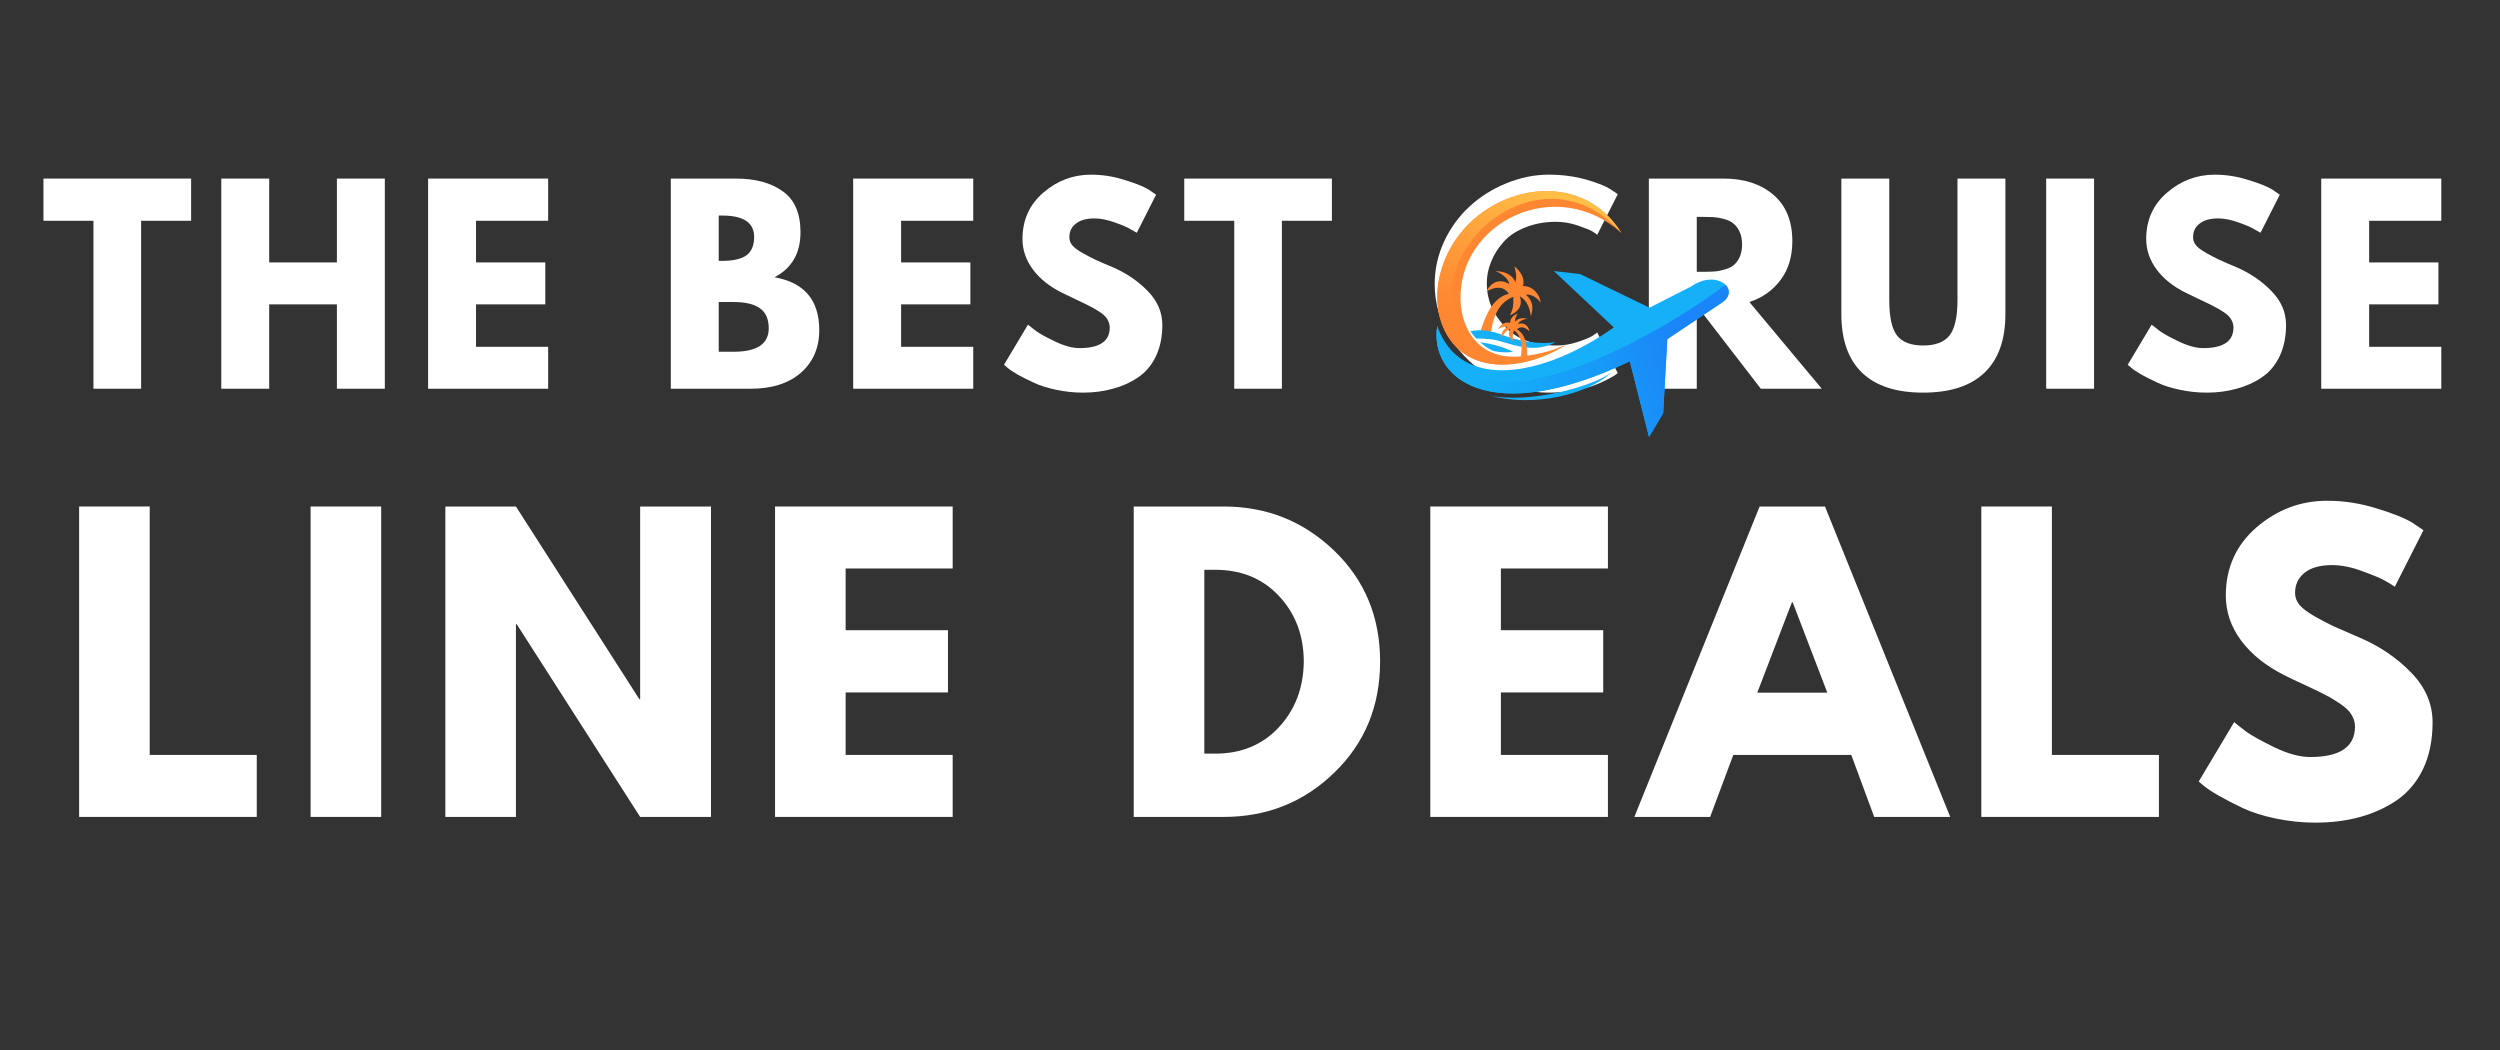 <svg xmlns="http://www.w3.org/2000/svg" xmlns:xlink="http://www.w3.org/1999/xlink" width="200" zoomAndPan="magnify" viewBox="0 0 150 63" height="84" preserveAspectRatio="xMidYMid meet" version="1.0"><rect x="0" y="0" width="150" height="63" fill="#333333" stroke="none"/><defs><g/><clipPath id="64f7c8251f"><path d="M 86 16 L 104 16 L 104 26.637 L 86 26.637 Z M 86 16 " clip-rule="nonzero"/></clipPath><clipPath id="25d7e52350"><path d="M 86 17 L 104 17 L 104 26.637 L 86 26.637 Z M 86 17 " clip-rule="nonzero"/></clipPath><clipPath id="27e1b4e064"><path d="M 103.531 17.09 C 98.258 21.059 87.164 26.629 86.234 19.559 C 85.742 22.617 89.297 25.73 97.789 21.676 L 98.941 26.215 L 99.789 24.793 L 100.039 20.348 L 103.277 18.18 C 103.82 17.84 103.828 17.387 103.531 17.09 Z M 103.531 17.09 " clip-rule="evenodd"/></clipPath><linearGradient x1="111.79" gradientTransform="matrix(0.162, 0, 0, 0.167, 86.188, 11.467)" y1="42.597" x2="-5.711" gradientUnits="userSpaceOnUse" y2="82.233" id="4bc4e9e95f"><stop stop-opacity="1" stop-color="rgb(10.199%, 52.199%, 97.299%)" offset="0"/><stop stop-opacity="1" stop-color="rgb(10.199%, 52.199%, 97.299%)" offset="0.125"/><stop stop-opacity="1" stop-color="rgb(10.199%, 52.199%, 97.299%)" offset="0.148"/><stop stop-opacity="1" stop-color="rgb(10.199%, 52.199%, 97.299%)" offset="0.188"/><stop stop-opacity="1" stop-color="rgb(10.191%, 52.251%, 97.299%)" offset="0.203"/><stop stop-opacity="1" stop-color="rgb(10.164%, 52.431%, 97.299%)" offset="0.211"/><stop stop-opacity="1" stop-color="rgb(10.127%, 52.69%, 97.299%)" offset="0.219"/><stop stop-opacity="1" stop-color="rgb(10.089%, 52.95%, 97.299%)" offset="0.227"/><stop stop-opacity="1" stop-color="rgb(10.051%, 53.209%, 97.299%)" offset="0.234"/><stop stop-opacity="1" stop-color="rgb(10.013%, 53.468%, 97.299%)" offset="0.242"/><stop stop-opacity="1" stop-color="rgb(9.975%, 53.728%, 97.299%)" offset="0.25"/><stop stop-opacity="1" stop-color="rgb(9.937%, 53.986%, 97.299%)" offset="0.258"/><stop stop-opacity="1" stop-color="rgb(9.9%, 54.245%, 97.299%)" offset="0.266"/><stop stop-opacity="1" stop-color="rgb(9.862%, 54.504%, 97.299%)" offset="0.273"/><stop stop-opacity="1" stop-color="rgb(9.824%, 54.764%, 97.299%)" offset="0.281"/><stop stop-opacity="1" stop-color="rgb(9.785%, 55.023%, 97.299%)" offset="0.289"/><stop stop-opacity="1" stop-color="rgb(9.747%, 55.281%, 97.299%)" offset="0.297"/><stop stop-opacity="1" stop-color="rgb(9.709%, 55.54%, 97.299%)" offset="0.305"/><stop stop-opacity="1" stop-color="rgb(9.671%, 55.8%, 97.299%)" offset="0.312"/><stop stop-opacity="1" stop-color="rgb(9.634%, 56.059%, 97.299%)" offset="0.32"/><stop stop-opacity="1" stop-color="rgb(9.596%, 56.319%, 97.299%)" offset="0.328"/><stop stop-opacity="1" stop-color="rgb(9.558%, 56.578%, 97.299%)" offset="0.336"/><stop stop-opacity="1" stop-color="rgb(9.52%, 56.836%, 97.299%)" offset="0.344"/><stop stop-opacity="1" stop-color="rgb(9.482%, 57.095%, 97.299%)" offset="0.352"/><stop stop-opacity="1" stop-color="rgb(9.444%, 57.355%, 97.299%)" offset="0.359"/><stop stop-opacity="1" stop-color="rgb(9.406%, 57.614%, 97.299%)" offset="0.367"/><stop stop-opacity="1" stop-color="rgb(9.369%, 57.874%, 97.299%)" offset="0.375"/><stop stop-opacity="1" stop-color="rgb(9.331%, 58.131%, 97.299%)" offset="0.383"/><stop stop-opacity="1" stop-color="rgb(9.293%, 58.391%, 97.299%)" offset="0.391"/><stop stop-opacity="1" stop-color="rgb(9.254%, 58.65%, 97.299%)" offset="0.398"/><stop stop-opacity="1" stop-color="rgb(9.216%, 58.91%, 97.299%)" offset="0.406"/><stop stop-opacity="1" stop-color="rgb(9.178%, 59.169%, 97.299%)" offset="0.414"/><stop stop-opacity="1" stop-color="rgb(9.14%, 59.428%, 97.299%)" offset="0.422"/><stop stop-opacity="1" stop-color="rgb(9.103%, 59.686%, 97.299%)" offset="0.43"/><stop stop-opacity="1" stop-color="rgb(9.065%, 59.946%, 97.299%)" offset="0.438"/><stop stop-opacity="1" stop-color="rgb(9.027%, 60.205%, 97.299%)" offset="0.445"/><stop stop-opacity="1" stop-color="rgb(8.997%, 60.439%, 97.299%)" offset="0.453"/><stop stop-opacity="1" stop-color="rgb(8.968%, 60.733%, 97.299%)" offset="0.469"/><stop stop-opacity="1" stop-color="rgb(8.932%, 61.113%, 97.299%)" offset="0.484"/><stop stop-opacity="1" stop-color="rgb(8.897%, 61.494%, 97.299%)" offset="0.5"/><stop stop-opacity="1" stop-color="rgb(8.861%, 61.874%, 97.299%)" offset="0.516"/><stop stop-opacity="1" stop-color="rgb(8.826%, 62.256%, 97.299%)" offset="0.531"/><stop stop-opacity="1" stop-color="rgb(8.791%, 62.636%, 97.299%)" offset="0.547"/><stop stop-opacity="1" stop-color="rgb(8.755%, 63.017%, 97.299%)" offset="0.562"/><stop stop-opacity="1" stop-color="rgb(8.719%, 63.399%, 97.299%)" offset="0.578"/><stop stop-opacity="1" stop-color="rgb(8.684%, 63.779%, 97.299%)" offset="0.594"/><stop stop-opacity="1" stop-color="rgb(8.649%, 64.16%, 97.299%)" offset="0.609"/><stop stop-opacity="1" stop-color="rgb(8.614%, 64.54%, 97.299%)" offset="0.625"/><stop stop-opacity="1" stop-color="rgb(8.578%, 64.922%, 97.299%)" offset="0.641"/><stop stop-opacity="1" stop-color="rgb(8.542%, 65.303%, 97.299%)" offset="0.656"/><stop stop-opacity="1" stop-color="rgb(8.507%, 65.683%, 97.299%)" offset="0.672"/><stop stop-opacity="1" stop-color="rgb(8.472%, 66.064%, 97.299%)" offset="0.688"/><stop stop-opacity="1" stop-color="rgb(8.437%, 66.444%, 97.299%)" offset="0.703"/><stop stop-opacity="1" stop-color="rgb(8.401%, 66.826%, 97.299%)" offset="0.719"/><stop stop-opacity="1" stop-color="rgb(8.365%, 67.207%, 97.299%)" offset="0.734"/><stop stop-opacity="1" stop-color="rgb(8.33%, 67.587%, 97.299%)" offset="0.75"/><stop stop-opacity="1" stop-color="rgb(8.295%, 67.969%, 97.299%)" offset="0.766"/><stop stop-opacity="1" stop-color="rgb(8.26%, 68.349%, 97.299%)" offset="0.781"/><stop stop-opacity="1" stop-color="rgb(8.223%, 68.73%, 97.299%)" offset="0.797"/><stop stop-opacity="1" stop-color="rgb(8.202%, 68.959%, 97.299%)" offset="0.812"/><stop stop-opacity="1" stop-color="rgb(8.199%, 68.999%, 97.299%)" offset="0.852"/><stop stop-opacity="1" stop-color="rgb(8.199%, 68.999%, 97.299%)" offset="0.875"/><stop stop-opacity="1" stop-color="rgb(8.199%, 68.999%, 97.299%)" offset="1"/></linearGradient><clipPath id="21cc50b90a"><path d="M 86 11 L 98 11 L 98 22 L 86 22 Z M 86 11 " clip-rule="nonzero"/></clipPath><clipPath id="06f28727d8"><path d="M 97.289 13.98 C 94.805 10.008 89.312 11.129 87.164 14.656 C 86.195 16.25 85.957 18.137 86.582 19.613 C 87.902 22.715 91.652 22.176 93.996 20.664 C 91.48 22.195 87.051 22.266 87.051 17.969 C 87.051 13.309 93.227 9.383 97.289 13.98 Z M 97.289 13.98 " clip-rule="evenodd"/></clipPath><linearGradient x1="63.076" gradientTransform="matrix(0.162, 0, 0, 0.167, 86.188, 11.467)" y1="-16.161" x2="3.974" gradientUnits="userSpaceOnUse" y2="71.209" id="a16aa94021"><stop stop-opacity="1" stop-color="rgb(100%, 74.899%, 27.8%)" offset="0"/><stop stop-opacity="1" stop-color="rgb(100%, 74.899%, 27.8%)" offset="0.125"/><stop stop-opacity="1" stop-color="rgb(100%, 74.899%, 27.8%)" offset="0.188"/><stop stop-opacity="1" stop-color="rgb(100%, 74.899%, 27.8%)" offset="0.219"/><stop stop-opacity="1" stop-color="rgb(100%, 74.899%, 27.8%)" offset="0.234"/><stop stop-opacity="1" stop-color="rgb(100%, 74.85%, 27.78%)" offset="0.242"/><stop stop-opacity="1" stop-color="rgb(100%, 74.638%, 27.696%)" offset="0.25"/><stop stop-opacity="1" stop-color="rgb(100%, 74.307%, 27.568%)" offset="0.258"/><stop stop-opacity="1" stop-color="rgb(100%, 73.976%, 27.438%)" offset="0.266"/><stop stop-opacity="1" stop-color="rgb(100%, 73.647%, 27.309%)" offset="0.273"/><stop stop-opacity="1" stop-color="rgb(100%, 73.315%, 27.18%)" offset="0.281"/><stop stop-opacity="1" stop-color="rgb(100%, 72.986%, 27.051%)" offset="0.289"/><stop stop-opacity="1" stop-color="rgb(100%, 72.655%, 26.921%)" offset="0.297"/><stop stop-opacity="1" stop-color="rgb(100%, 72.324%, 26.793%)" offset="0.305"/><stop stop-opacity="1" stop-color="rgb(100%, 71.994%, 26.663%)" offset="0.312"/><stop stop-opacity="1" stop-color="rgb(100%, 71.663%, 26.534%)" offset="0.32"/><stop stop-opacity="1" stop-color="rgb(100%, 71.333%, 26.405%)" offset="0.328"/><stop stop-opacity="1" stop-color="rgb(100%, 71.002%, 26.276%)" offset="0.336"/><stop stop-opacity="1" stop-color="rgb(100%, 70.671%, 26.146%)" offset="0.344"/><stop stop-opacity="1" stop-color="rgb(100%, 70.341%, 26.018%)" offset="0.352"/><stop stop-opacity="1" stop-color="rgb(100%, 70.01%, 25.888%)" offset="0.359"/><stop stop-opacity="1" stop-color="rgb(100%, 69.681%, 25.758%)" offset="0.367"/><stop stop-opacity="1" stop-color="rgb(100%, 69.35%, 25.63%)" offset="0.371"/><stop stop-opacity="1" stop-color="rgb(100%, 69.185%, 25.566%)" offset="0.375"/><stop stop-opacity="1" stop-color="rgb(100%, 69.019%, 25.5%)" offset="0.383"/><stop stop-opacity="1" stop-color="rgb(100%, 68.689%, 25.371%)" offset="0.391"/><stop stop-opacity="1" stop-color="rgb(100%, 68.358%, 25.243%)" offset="0.398"/><stop stop-opacity="1" stop-color="rgb(100%, 68.028%, 25.113%)" offset="0.406"/><stop stop-opacity="1" stop-color="rgb(100%, 67.697%, 24.983%)" offset="0.414"/><stop stop-opacity="1" stop-color="rgb(100%, 67.368%, 24.855%)" offset="0.422"/><stop stop-opacity="1" stop-color="rgb(100%, 67.036%, 24.725%)" offset="0.43"/><stop stop-opacity="1" stop-color="rgb(100%, 66.705%, 24.596%)" offset="0.438"/><stop stop-opacity="1" stop-color="rgb(100%, 66.376%, 24.467%)" offset="0.445"/><stop stop-opacity="1" stop-color="rgb(100%, 66.045%, 24.338%)" offset="0.453"/><stop stop-opacity="1" stop-color="rgb(100%, 65.715%, 24.208%)" offset="0.461"/><stop stop-opacity="1" stop-color="rgb(100%, 65.384%, 24.08%)" offset="0.469"/><stop stop-opacity="1" stop-color="rgb(100%, 65.053%, 23.95%)" offset="0.477"/><stop stop-opacity="1" stop-color="rgb(100%, 64.723%, 23.82%)" offset="0.484"/><stop stop-opacity="1" stop-color="rgb(100%, 64.392%, 23.692%)" offset="0.492"/><stop stop-opacity="1" stop-color="rgb(100%, 64.062%, 23.563%)" offset="0.5"/><stop stop-opacity="1" stop-color="rgb(100%, 63.731%, 23.433%)" offset="0.508"/><stop stop-opacity="1" stop-color="rgb(100%, 63.4%, 23.305%)" offset="0.516"/><stop stop-opacity="1" stop-color="rgb(100%, 63.071%, 23.175%)" offset="0.523"/><stop stop-opacity="1" stop-color="rgb(100%, 62.74%, 23.045%)" offset="0.531"/><stop stop-opacity="1" stop-color="rgb(100%, 62.41%, 22.917%)" offset="0.539"/><stop stop-opacity="1" stop-color="rgb(100%, 62.079%, 22.787%)" offset="0.547"/><stop stop-opacity="1" stop-color="rgb(100%, 61.748%, 22.658%)" offset="0.555"/><stop stop-opacity="1" stop-color="rgb(100%, 61.418%, 22.53%)" offset="0.562"/><stop stop-opacity="1" stop-color="rgb(100%, 61.087%, 22.4%)" offset="0.57"/><stop stop-opacity="1" stop-color="rgb(100%, 60.757%, 22.27%)" offset="0.578"/><stop stop-opacity="1" stop-color="rgb(100%, 60.426%, 22.142%)" offset="0.586"/><stop stop-opacity="1" stop-color="rgb(100%, 60.095%, 22.012%)" offset="0.594"/><stop stop-opacity="1" stop-color="rgb(100%, 59.766%, 21.883%)" offset="0.602"/><stop stop-opacity="1" stop-color="rgb(100%, 59.435%, 21.754%)" offset="0.609"/><stop stop-opacity="1" stop-color="rgb(100%, 59.105%, 21.625%)" offset="0.617"/><stop stop-opacity="1" stop-color="rgb(100%, 58.774%, 21.495%)" offset="0.625"/><stop stop-opacity="1" stop-color="rgb(100%, 58.443%, 21.367%)" offset="0.629"/><stop stop-opacity="1" stop-color="rgb(100%, 58.278%, 21.303%)" offset="0.633"/><stop stop-opacity="1" stop-color="rgb(100%, 58.113%, 21.237%)" offset="0.641"/><stop stop-opacity="1" stop-color="rgb(100%, 57.782%, 21.107%)" offset="0.648"/><stop stop-opacity="1" stop-color="rgb(100%, 57.452%, 20.979%)" offset="0.656"/><stop stop-opacity="1" stop-color="rgb(100%, 57.121%, 20.85%)" offset="0.664"/><stop stop-opacity="1" stop-color="rgb(100%, 56.79%, 20.72%)" offset="0.672"/><stop stop-opacity="1" stop-color="rgb(100%, 56.461%, 20.592%)" offset="0.68"/><stop stop-opacity="1" stop-color="rgb(100%, 56.129%, 20.462%)" offset="0.688"/><stop stop-opacity="1" stop-color="rgb(100%, 55.8%, 20.332%)" offset="0.695"/><stop stop-opacity="1" stop-color="rgb(100%, 55.469%, 20.203%)" offset="0.703"/><stop stop-opacity="1" stop-color="rgb(100%, 55.138%, 20.074%)" offset="0.711"/><stop stop-opacity="1" stop-color="rgb(100%, 54.808%, 19.945%)" offset="0.719"/><stop stop-opacity="1" stop-color="rgb(100%, 54.477%, 19.815%)" offset="0.727"/><stop stop-opacity="1" stop-color="rgb(100%, 54.147%, 19.687%)" offset="0.734"/><stop stop-opacity="1" stop-color="rgb(100%, 53.816%, 19.557%)" offset="0.742"/><stop stop-opacity="1" stop-color="rgb(100%, 53.485%, 19.427%)" offset="0.75"/><stop stop-opacity="1" stop-color="rgb(100%, 53.156%, 19.299%)" offset="0.758"/><stop stop-opacity="1" stop-color="rgb(100%, 52.945%, 19.217%)" offset="0.766"/><stop stop-opacity="1" stop-color="rgb(100%, 52.899%, 19.199%)" offset="0.781"/><stop stop-opacity="1" stop-color="rgb(100%, 52.899%, 19.199%)" offset="0.812"/><stop stop-opacity="1" stop-color="rgb(100%, 52.899%, 19.199%)" offset="0.875"/><stop stop-opacity="1" stop-color="rgb(100%, 52.899%, 19.199%)" offset="1"/></linearGradient></defs><g fill="#ffffff" fill-opacity="1"><g transform="translate(2.483, 23.324)"><g><path d="M 0.125 -10.078 L 0.125 -12.609 L 8.984 -12.609 L 8.984 -10.078 L 5.984 -10.078 L 5.984 0 L 3.125 0 L 3.125 -10.078 Z M 0.125 -10.078 "/></g></g></g><g fill="#ffffff" fill-opacity="1"><g transform="translate(12.355, 23.324)"><g><path d="M 3.797 -5.062 L 3.797 0 L 0.922 0 L 0.922 -12.609 L 3.797 -12.609 L 3.797 -7.578 L 7.859 -7.578 L 7.859 -12.609 L 10.734 -12.609 L 10.734 0 L 7.859 0 L 7.859 -5.062 Z M 3.797 -5.062 "/></g></g></g><g fill="#ffffff" fill-opacity="1"><g transform="translate(24.764, 23.324)"><g><path d="M 8.125 -12.609 L 8.125 -10.078 L 3.797 -10.078 L 3.797 -7.578 L 7.953 -7.578 L 7.953 -5.062 L 3.797 -5.062 L 3.797 -2.516 L 8.125 -2.516 L 8.125 0 L 0.922 0 L 0.922 -12.609 Z M 8.125 -12.609 "/></g></g></g><g fill="#ffffff" fill-opacity="1"><g transform="translate(34.391, 23.324)"><g/></g></g><g fill="#ffffff" fill-opacity="1"><g transform="translate(39.327, 23.324)"><g><path d="M 0.922 -12.609 L 4.828 -12.609 C 6.004 -12.609 6.941 -12.352 7.641 -11.844 C 8.348 -11.344 8.703 -10.523 8.703 -9.391 C 8.703 -8.129 8.18 -7.227 7.141 -6.688 C 8.93 -6.375 9.828 -5.316 9.828 -3.516 C 9.828 -2.453 9.457 -1.598 8.719 -0.953 C 7.988 -0.316 6.984 0 5.703 0 L 0.922 0 Z M 3.797 -7.672 L 4.016 -7.672 C 4.66 -7.672 5.141 -7.781 5.453 -8 C 5.766 -8.227 5.922 -8.598 5.922 -9.109 C 5.922 -9.961 5.285 -10.391 4.016 -10.391 L 3.797 -10.391 Z M 3.797 -2.219 L 4.688 -2.219 C 6.094 -2.219 6.797 -2.688 6.797 -3.625 C 6.797 -4.188 6.617 -4.586 6.266 -4.828 C 5.922 -5.078 5.395 -5.203 4.688 -5.203 L 3.797 -5.203 Z M 3.797 -2.219 "/></g></g></g><g fill="#ffffff" fill-opacity="1"><g transform="translate(50.269, 23.324)"><g><path d="M 8.125 -12.609 L 8.125 -10.078 L 3.797 -10.078 L 3.797 -7.578 L 7.953 -7.578 L 7.953 -5.062 L 3.797 -5.062 L 3.797 -2.516 L 8.125 -2.516 L 8.125 0 L 0.922 0 L 0.922 -12.609 Z M 8.125 -12.609 "/></g></g></g><g fill="#ffffff" fill-opacity="1"><g transform="translate(59.896, 23.324)"><g><path d="M 5.562 -12.844 C 6.25 -12.844 6.914 -12.738 7.562 -12.531 C 8.219 -12.332 8.703 -12.141 9.016 -11.953 L 9.469 -11.641 L 8.312 -9.359 C 8.219 -9.41 8.086 -9.484 7.922 -9.578 C 7.766 -9.68 7.461 -9.812 7.016 -9.969 C 6.566 -10.133 6.148 -10.219 5.766 -10.219 C 5.285 -10.219 4.914 -10.113 4.656 -9.906 C 4.395 -9.707 4.266 -9.438 4.266 -9.094 C 4.266 -8.914 4.32 -8.754 4.438 -8.609 C 4.562 -8.461 4.77 -8.305 5.062 -8.141 C 5.363 -7.973 5.625 -7.836 5.844 -7.734 C 6.07 -7.629 6.422 -7.477 6.891 -7.281 C 7.703 -6.926 8.395 -6.453 8.969 -5.859 C 9.551 -5.266 9.844 -4.586 9.844 -3.828 C 9.844 -3.109 9.711 -2.477 9.453 -1.938 C 9.191 -1.395 8.832 -0.973 8.375 -0.672 C 7.926 -0.367 7.426 -0.145 6.875 0 C 6.32 0.156 5.727 0.234 5.094 0.234 C 4.539 0.234 4 0.176 3.469 0.062 C 2.938 -0.051 2.492 -0.191 2.141 -0.359 C 1.785 -0.523 1.461 -0.688 1.172 -0.844 C 0.891 -1.008 0.68 -1.148 0.547 -1.266 L 0.344 -1.438 L 1.781 -3.844 C 1.906 -3.75 2.07 -3.617 2.281 -3.453 C 2.5 -3.297 2.879 -3.086 3.422 -2.828 C 3.973 -2.566 4.457 -2.438 4.875 -2.438 C 6.082 -2.438 6.688 -2.848 6.688 -3.672 C 6.688 -3.836 6.645 -3.992 6.562 -4.141 C 6.477 -4.297 6.328 -4.445 6.109 -4.594 C 5.891 -4.738 5.691 -4.852 5.516 -4.938 C 5.348 -5.031 5.07 -5.164 4.688 -5.344 C 4.312 -5.52 4.031 -5.656 3.844 -5.75 C 3.082 -6.125 2.492 -6.594 2.078 -7.156 C 1.66 -7.719 1.453 -8.328 1.453 -8.984 C 1.453 -10.117 1.867 -11.047 2.703 -11.766 C 3.535 -12.484 4.488 -12.844 5.562 -12.844 Z M 5.562 -12.844 "/></g></g></g><g fill="#ffffff" fill-opacity="1"><g transform="translate(70.93, 23.324)"><g><path d="M 0.125 -10.078 L 0.125 -12.609 L 8.984 -12.609 L 8.984 -10.078 L 5.984 -10.078 L 5.984 0 L 3.125 0 L 3.125 -10.078 Z M 0.125 -10.078 "/></g></g></g><g fill="#ffffff" fill-opacity="1"><g transform="translate(80.802, 23.324)"><g/></g></g><g fill="#ffffff" fill-opacity="1"><g transform="translate(85.738, 23.324)"><g><path d="M 7.625 -2.594 C 8.062 -2.594 8.484 -2.66 8.891 -2.797 C 9.305 -2.93 9.613 -3.055 9.812 -3.172 L 10.094 -3.375 L 11.328 -0.938 C 11.285 -0.906 11.227 -0.863 11.156 -0.812 C 11.082 -0.758 10.914 -0.664 10.656 -0.531 C 10.395 -0.395 10.113 -0.273 9.812 -0.172 C 9.52 -0.066 9.133 0.023 8.656 0.109 C 8.188 0.191 7.695 0.234 7.188 0.234 C 6.008 0.234 4.895 -0.051 3.844 -0.625 C 2.801 -1.207 1.957 -2 1.312 -3 C 0.664 -4.008 0.344 -5.102 0.344 -6.281 C 0.344 -7.164 0.531 -8.016 0.906 -8.828 C 1.289 -9.648 1.797 -10.348 2.422 -10.922 C 3.047 -11.504 3.773 -11.969 4.609 -12.312 C 5.453 -12.664 6.312 -12.844 7.188 -12.844 C 8 -12.844 8.75 -12.742 9.438 -12.547 C 10.125 -12.348 10.609 -12.156 10.891 -11.969 L 11.328 -11.672 L 10.094 -9.234 C 10.031 -9.297 9.926 -9.367 9.781 -9.453 C 9.633 -9.535 9.348 -9.648 8.922 -9.797 C 8.492 -9.941 8.062 -10.016 7.625 -10.016 C 6.938 -10.016 6.316 -9.898 5.766 -9.672 C 5.211 -9.453 4.773 -9.156 4.453 -8.781 C 4.129 -8.414 3.883 -8.02 3.719 -7.594 C 3.551 -7.176 3.469 -6.75 3.469 -6.312 C 3.469 -5.352 3.828 -4.492 4.547 -3.734 C 5.266 -2.973 6.289 -2.594 7.625 -2.594 Z M 7.625 -2.594 "/></g></g></g><g fill="#ffffff" fill-opacity="1"><g transform="translate(98.009, 23.324)"><g><path d="M 0.922 -12.609 L 5.422 -12.609 C 6.641 -12.609 7.629 -12.285 8.391 -11.641 C 9.148 -10.992 9.531 -10.066 9.531 -8.859 C 9.531 -7.93 9.297 -7.156 8.828 -6.531 C 8.367 -5.906 7.742 -5.461 6.953 -5.203 L 11.297 0 L 7.641 0 L 3.797 -4.984 L 3.797 0 L 0.922 0 Z M 3.797 -7.016 L 4.125 -7.016 C 4.383 -7.016 4.609 -7.02 4.797 -7.031 C 4.984 -7.039 5.191 -7.078 5.422 -7.141 C 5.66 -7.203 5.848 -7.285 5.984 -7.391 C 6.129 -7.504 6.254 -7.664 6.359 -7.875 C 6.461 -8.094 6.516 -8.352 6.516 -8.656 C 6.516 -8.969 6.461 -9.227 6.359 -9.438 C 6.254 -9.656 6.129 -9.816 5.984 -9.922 C 5.848 -10.035 5.66 -10.125 5.422 -10.188 C 5.191 -10.25 4.984 -10.285 4.797 -10.297 C 4.609 -10.305 4.383 -10.312 4.125 -10.312 L 3.797 -10.312 Z M 3.797 -7.016 "/></g></g></g><g fill="#ffffff" fill-opacity="1"><g transform="translate(109.715, 23.324)"><g><path d="M 10.609 -12.609 L 10.609 -4.484 C 10.609 -2.93 10.188 -1.754 9.344 -0.953 C 8.508 -0.16 7.285 0.234 5.672 0.234 C 4.066 0.234 2.848 -0.16 2.016 -0.953 C 1.18 -1.754 0.766 -2.93 0.766 -4.484 L 0.766 -12.609 L 3.641 -12.609 L 3.641 -5.312 C 3.641 -4.301 3.797 -3.594 4.109 -3.188 C 4.43 -2.789 4.953 -2.594 5.672 -2.594 C 6.398 -2.594 6.926 -2.789 7.25 -3.188 C 7.57 -3.594 7.734 -4.301 7.734 -5.312 L 7.734 -12.609 Z M 10.609 -12.609 "/></g></g></g><g fill="#ffffff" fill-opacity="1"><g transform="translate(121.848, 23.324)"><g><path d="M 3.797 -12.609 L 3.797 0 L 0.922 0 L 0.922 -12.609 Z M 3.797 -12.609 "/></g></g></g><g fill="#ffffff" fill-opacity="1"><g transform="translate(127.319, 23.324)"><g><path d="M 5.562 -12.844 C 6.25 -12.844 6.914 -12.738 7.562 -12.531 C 8.219 -12.332 8.703 -12.141 9.016 -11.953 L 9.469 -11.641 L 8.312 -9.359 C 8.219 -9.41 8.086 -9.484 7.922 -9.578 C 7.766 -9.68 7.461 -9.812 7.016 -9.969 C 6.566 -10.133 6.148 -10.219 5.766 -10.219 C 5.285 -10.219 4.914 -10.113 4.656 -9.906 C 4.395 -9.707 4.266 -9.438 4.266 -9.094 C 4.266 -8.914 4.32 -8.754 4.438 -8.609 C 4.562 -8.461 4.77 -8.305 5.062 -8.141 C 5.363 -7.973 5.625 -7.836 5.844 -7.734 C 6.07 -7.629 6.422 -7.477 6.891 -7.281 C 7.703 -6.926 8.395 -6.453 8.969 -5.859 C 9.551 -5.266 9.844 -4.586 9.844 -3.828 C 9.844 -3.109 9.711 -2.477 9.453 -1.938 C 9.191 -1.395 8.832 -0.973 8.375 -0.672 C 7.926 -0.367 7.426 -0.145 6.875 0 C 6.32 0.156 5.727 0.234 5.094 0.234 C 4.539 0.234 4 0.176 3.469 0.062 C 2.938 -0.051 2.492 -0.191 2.141 -0.359 C 1.785 -0.523 1.461 -0.688 1.172 -0.844 C 0.891 -1.008 0.68 -1.148 0.547 -1.266 L 0.344 -1.438 L 1.781 -3.844 C 1.906 -3.75 2.07 -3.617 2.281 -3.453 C 2.5 -3.297 2.879 -3.086 3.422 -2.828 C 3.973 -2.566 4.457 -2.438 4.875 -2.438 C 6.082 -2.438 6.688 -2.848 6.688 -3.672 C 6.688 -3.836 6.645 -3.992 6.562 -4.141 C 6.477 -4.297 6.328 -4.445 6.109 -4.594 C 5.891 -4.738 5.691 -4.852 5.516 -4.938 C 5.348 -5.031 5.07 -5.164 4.688 -5.344 C 4.312 -5.52 4.031 -5.656 3.844 -5.75 C 3.082 -6.125 2.492 -6.594 2.078 -7.156 C 1.66 -7.719 1.453 -8.328 1.453 -8.984 C 1.453 -10.117 1.867 -11.047 2.703 -11.766 C 3.535 -12.484 4.488 -12.844 5.562 -12.844 Z M 5.562 -12.844 "/></g></g></g><g fill="#ffffff" fill-opacity="1"><g transform="translate(138.352, 23.324)"><g><path d="M 8.125 -12.609 L 8.125 -10.078 L 3.797 -10.078 L 3.797 -7.578 L 7.953 -7.578 L 7.953 -5.062 L 3.797 -5.062 L 3.797 -2.516 L 8.125 -2.516 L 8.125 0 L 0.922 0 L 0.922 -12.609 Z M 8.125 -12.609 "/></g></g></g><g fill="#ffffff" fill-opacity="1"><g transform="translate(147.983, 23.324)"><g/></g></g><g fill="#ffffff" fill-opacity="1"><g transform="translate(3.389, 49.015)"><g><path d="M 5.594 -18.625 L 5.594 -3.719 L 12.016 -3.719 L 12.016 0 L 1.359 0 L 1.359 -18.625 Z M 5.594 -18.625 "/></g></g></g><g fill="#ffffff" fill-opacity="1"><g transform="translate(17.277, 49.015)"><g><path d="M 5.594 -18.625 L 5.594 0 L 1.359 0 L 1.359 -18.625 Z M 5.594 -18.625 "/></g></g></g><g fill="#ffffff" fill-opacity="1"><g transform="translate(25.362, 49.015)"><g><path d="M 5.594 -11.562 L 5.594 0 L 1.359 0 L 1.359 -18.625 L 5.594 -18.625 L 13 -7.062 L 13.047 -7.062 L 13.047 -18.625 L 17.297 -18.625 L 17.297 0 L 13.047 0 L 5.641 -11.562 Z M 5.594 -11.562 "/></g></g></g><g fill="#ffffff" fill-opacity="1"><g transform="translate(45.144, 49.015)"><g><path d="M 12.016 -18.625 L 12.016 -14.906 L 5.594 -14.906 L 5.594 -11.203 L 11.734 -11.203 L 11.734 -7.469 L 5.594 -7.469 L 5.594 -3.719 L 12.016 -3.719 L 12.016 0 L 1.359 0 L 1.359 -18.625 Z M 12.016 -18.625 "/></g></g></g><g fill="#ffffff" fill-opacity="1"><g transform="translate(59.371, 49.015)"><g/></g></g><g fill="#ffffff" fill-opacity="1"><g transform="translate(66.665, 49.015)"><g><path d="M 1.359 -18.625 L 6.75 -18.625 C 9.344 -18.625 11.555 -17.738 13.391 -15.969 C 15.223 -14.207 16.141 -11.992 16.141 -9.328 C 16.141 -6.648 15.223 -4.426 13.391 -2.656 C 11.566 -0.883 9.352 0 6.75 0 L 1.359 0 Z M 5.594 -3.797 L 6.25 -3.797 C 7.801 -3.797 9.066 -4.316 10.047 -5.359 C 11.035 -6.41 11.539 -7.723 11.562 -9.297 C 11.562 -10.879 11.066 -12.195 10.078 -13.25 C 9.098 -14.301 7.82 -14.828 6.25 -14.828 L 5.594 -14.828 Z M 5.594 -3.797 "/></g></g></g><g fill="#ffffff" fill-opacity="1"><g transform="translate(84.459, 49.015)"><g><path d="M 12.016 -18.625 L 12.016 -14.906 L 5.594 -14.906 L 5.594 -11.203 L 11.734 -11.203 L 11.734 -7.469 L 5.594 -7.469 L 5.594 -3.719 L 12.016 -3.719 L 12.016 0 L 1.359 0 L 1.359 -18.625 Z M 12.016 -18.625 "/></g></g></g><g fill="#ffffff" fill-opacity="1"><g transform="translate(98.686, 49.015)"><g><path d="M 10.812 -18.625 L 18.328 0 L 13.766 0 L 12.391 -3.719 L 5.312 -3.719 L 3.922 0 L -0.625 0 L 6.891 -18.625 Z M 10.953 -7.453 L 8.875 -12.875 L 8.828 -12.875 L 6.75 -7.453 Z M 10.953 -7.453 "/></g></g></g><g fill="#ffffff" fill-opacity="1"><g transform="translate(117.52, 49.015)"><g><path d="M 5.594 -18.625 L 5.594 -3.719 L 12.016 -3.719 L 12.016 0 L 1.359 0 L 1.359 -18.625 Z M 5.594 -18.625 "/></g></g></g><g fill="#ffffff" fill-opacity="1"><g transform="translate(131.408, 49.015)"><g><path d="M 8.219 -18.969 C 9.227 -18.969 10.211 -18.816 11.172 -18.516 C 12.141 -18.223 12.859 -17.938 13.328 -17.656 L 14 -17.203 L 12.281 -13.812 C 12.145 -13.906 11.957 -14.02 11.719 -14.156 C 11.477 -14.301 11.023 -14.492 10.359 -14.734 C 9.703 -14.984 9.086 -15.109 8.516 -15.109 C 7.805 -15.109 7.258 -14.957 6.875 -14.656 C 6.488 -14.352 6.297 -13.945 6.297 -13.438 C 6.297 -13.176 6.383 -12.938 6.562 -12.719 C 6.75 -12.5 7.062 -12.266 7.5 -12.016 C 7.938 -11.773 8.316 -11.578 8.641 -11.422 C 8.973 -11.273 9.488 -11.051 10.188 -10.75 C 11.383 -10.238 12.41 -9.539 13.266 -8.656 C 14.117 -7.781 14.547 -6.785 14.547 -5.672 C 14.547 -4.598 14.352 -3.66 13.969 -2.859 C 13.582 -2.066 13.051 -1.441 12.375 -0.984 C 11.707 -0.535 10.969 -0.203 10.156 0.016 C 9.344 0.234 8.461 0.344 7.516 0.344 C 6.703 0.344 5.906 0.258 5.125 0.094 C 4.344 -0.07 3.688 -0.281 3.156 -0.531 C 2.633 -0.781 2.16 -1.023 1.734 -1.266 C 1.316 -1.504 1.008 -1.707 0.812 -1.875 L 0.516 -2.125 L 2.641 -5.688 C 2.816 -5.539 3.062 -5.348 3.375 -5.109 C 3.695 -4.879 4.258 -4.566 5.062 -4.172 C 5.875 -3.785 6.586 -3.594 7.203 -3.594 C 8.992 -3.594 9.891 -4.203 9.891 -5.422 C 9.891 -5.672 9.82 -5.906 9.688 -6.125 C 9.562 -6.344 9.336 -6.562 9.016 -6.781 C 8.691 -7 8.406 -7.172 8.156 -7.297 C 7.914 -7.43 7.508 -7.629 6.938 -7.891 C 6.375 -8.148 5.957 -8.348 5.688 -8.484 C 4.562 -9.047 3.688 -9.742 3.062 -10.578 C 2.445 -11.41 2.141 -12.312 2.141 -13.281 C 2.141 -14.945 2.754 -16.312 3.984 -17.375 C 5.223 -18.438 6.633 -18.969 8.219 -18.969 Z M 8.219 -18.969 "/></g></g></g><g clip-path="url(#64f7c8251f)"><path fill="#15b0f8" d="M 86.234 19.559 C 87.625 23.562 92.664 22.586 96.828 19.645 L 93.23 16.262 L 94.809 16.445 L 98.969 18.461 C 99.801 18.039 100.633 17.613 101.465 17.191 C 103.043 16.098 104.484 17.426 103.277 18.18 C 102.199 18.902 101.117 19.625 100.039 20.348 L 99.789 24.793 L 98.941 26.215 L 97.789 21.676 C 89.297 25.73 85.742 22.617 86.234 19.559 Z M 86.234 19.559 " fill-opacity="1" fill-rule="evenodd"/></g><path fill="#ff8731" d="M 93.996 20.664 C 91.652 22.176 87.902 22.715 86.582 19.613 C 85.957 18.137 86.195 16.25 87.164 14.656 C 89.312 11.129 94.801 10.008 97.289 13.98 C 93.359 10.453 87.504 13.328 87.633 17.996 C 87.684 19.852 88.801 21.531 91.074 21.395 C 91.98 21.34 93.016 21.113 93.996 20.664 Z M 93.996 20.664 " fill-opacity="1" fill-rule="evenodd"/><path fill="#ff8731" d="M 88.828 19.887 C 89.137 18.918 89.551 17.863 90.535 17.625 C 90.176 17.117 89.695 17.215 89.184 17.484 C 89.461 16.938 89.969 16.684 90.559 17.047 C 90.523 16.727 90.074 16.375 89.711 16.266 C 90.238 16.277 90.688 16.422 90.93 16.922 C 91.016 16.59 90.949 16.281 90.863 15.977 C 91.254 16.312 91.504 16.684 91.379 17.164 C 91.922 17.145 92.367 17.602 92.449 18.172 C 92.277 17.918 91.949 17.637 91.547 17.68 C 91.938 18 92.039 18.43 91.852 18.969 C 91.781 18.461 91.617 18.02 91.188 17.777 C 91.402 18.414 91.008 18.734 90.609 18.914 C 90.797 18.484 90.812 18.293 90.797 17.812 C 89.879 18.148 89.531 19.105 89.41 20.312 L 89.402 20.312 C 89.215 20.156 89.012 20.082 88.828 19.887 Z M 88.828 19.887 " fill-opacity="1" fill-rule="evenodd"/><path fill="#15b0f8" d="M 93.352 20.531 C 92.383 20.664 91.238 20.535 89.789 19.973 C 89.254 19.805 88.684 19.777 88.223 19.871 C 88.316 20.004 88.457 20.188 88.566 20.309 C 89.016 20.32 89.5 20.328 89.941 20.453 C 91.117 20.793 92.148 21.156 93.352 20.531 Z M 93.352 20.531 " fill-opacity="1" fill-rule="evenodd"/><path fill="#15b0f8" d="M 90.789 21.109 C 90.168 20.793 89.43 20.613 88.809 20.535 C 89.031 20.742 89.332 20.953 89.625 21.066 C 89.992 21.137 90.371 21.172 90.789 21.109 Z M 90.789 21.109 " fill-opacity="1" fill-rule="evenodd"/><path fill="#15b0f8" d="M 96.695 22.34 C 95.336 23.645 92.004 24.477 89.367 23.723 C 91.746 24.262 95.637 23.16 96.695 22.34 Z M 96.695 22.34 " fill-opacity="1" fill-rule="evenodd"/><g clip-path="url(#25d7e52350)"><g clip-path="url(#27e1b4e064)"><path fill="url(#4bc4e9e95f)" d="M 85.746 17.09 L 85.746 26.629 L 103.828 26.629 L 103.828 17.09 Z M 85.746 17.09 " fill-rule="nonzero"/></g></g><path fill="#ff8731" d="M 91.645 21.438 C 91.613 20.785 91.586 20.074 91.008 19.758 C 91.281 19.531 91.531 19.66 91.773 19.883 C 91.699 19.539 91.457 19.324 91.078 19.438 C 91.145 19.266 91.441 19.137 91.656 19.133 C 91.367 19.062 91.098 19.07 90.895 19.312 C 90.895 19.117 90.973 18.957 91.066 18.801 C 90.801 18.926 90.609 19.094 90.609 19.375 C 90.316 19.285 90.004 19.469 89.879 19.773 C 90.008 19.656 90.23 19.551 90.445 19.637 C 90.184 19.754 90.066 19.977 90.094 20.301 C 90.203 20.031 90.359 19.812 90.629 19.746 C 90.422 20.062 90.594 20.297 90.785 20.457 C 90.742 20.191 90.762 20.086 90.84 19.82 C 91.293 20.141 91.352 20.715 91.25 21.391 C 91.379 21.414 91.512 21.43 91.645 21.438 Z M 91.645 21.438 " fill-opacity="1" fill-rule="evenodd"/><g clip-path="url(#21cc50b90a)"><g clip-path="url(#06f28727d8)"><path fill="url(#a16aa94021)" d="M 85.957 9.387 L 85.957 22.715 L 97.289 22.715 L 97.289 9.387 Z M 85.957 9.387 " fill-rule="nonzero"/></g></g></svg>